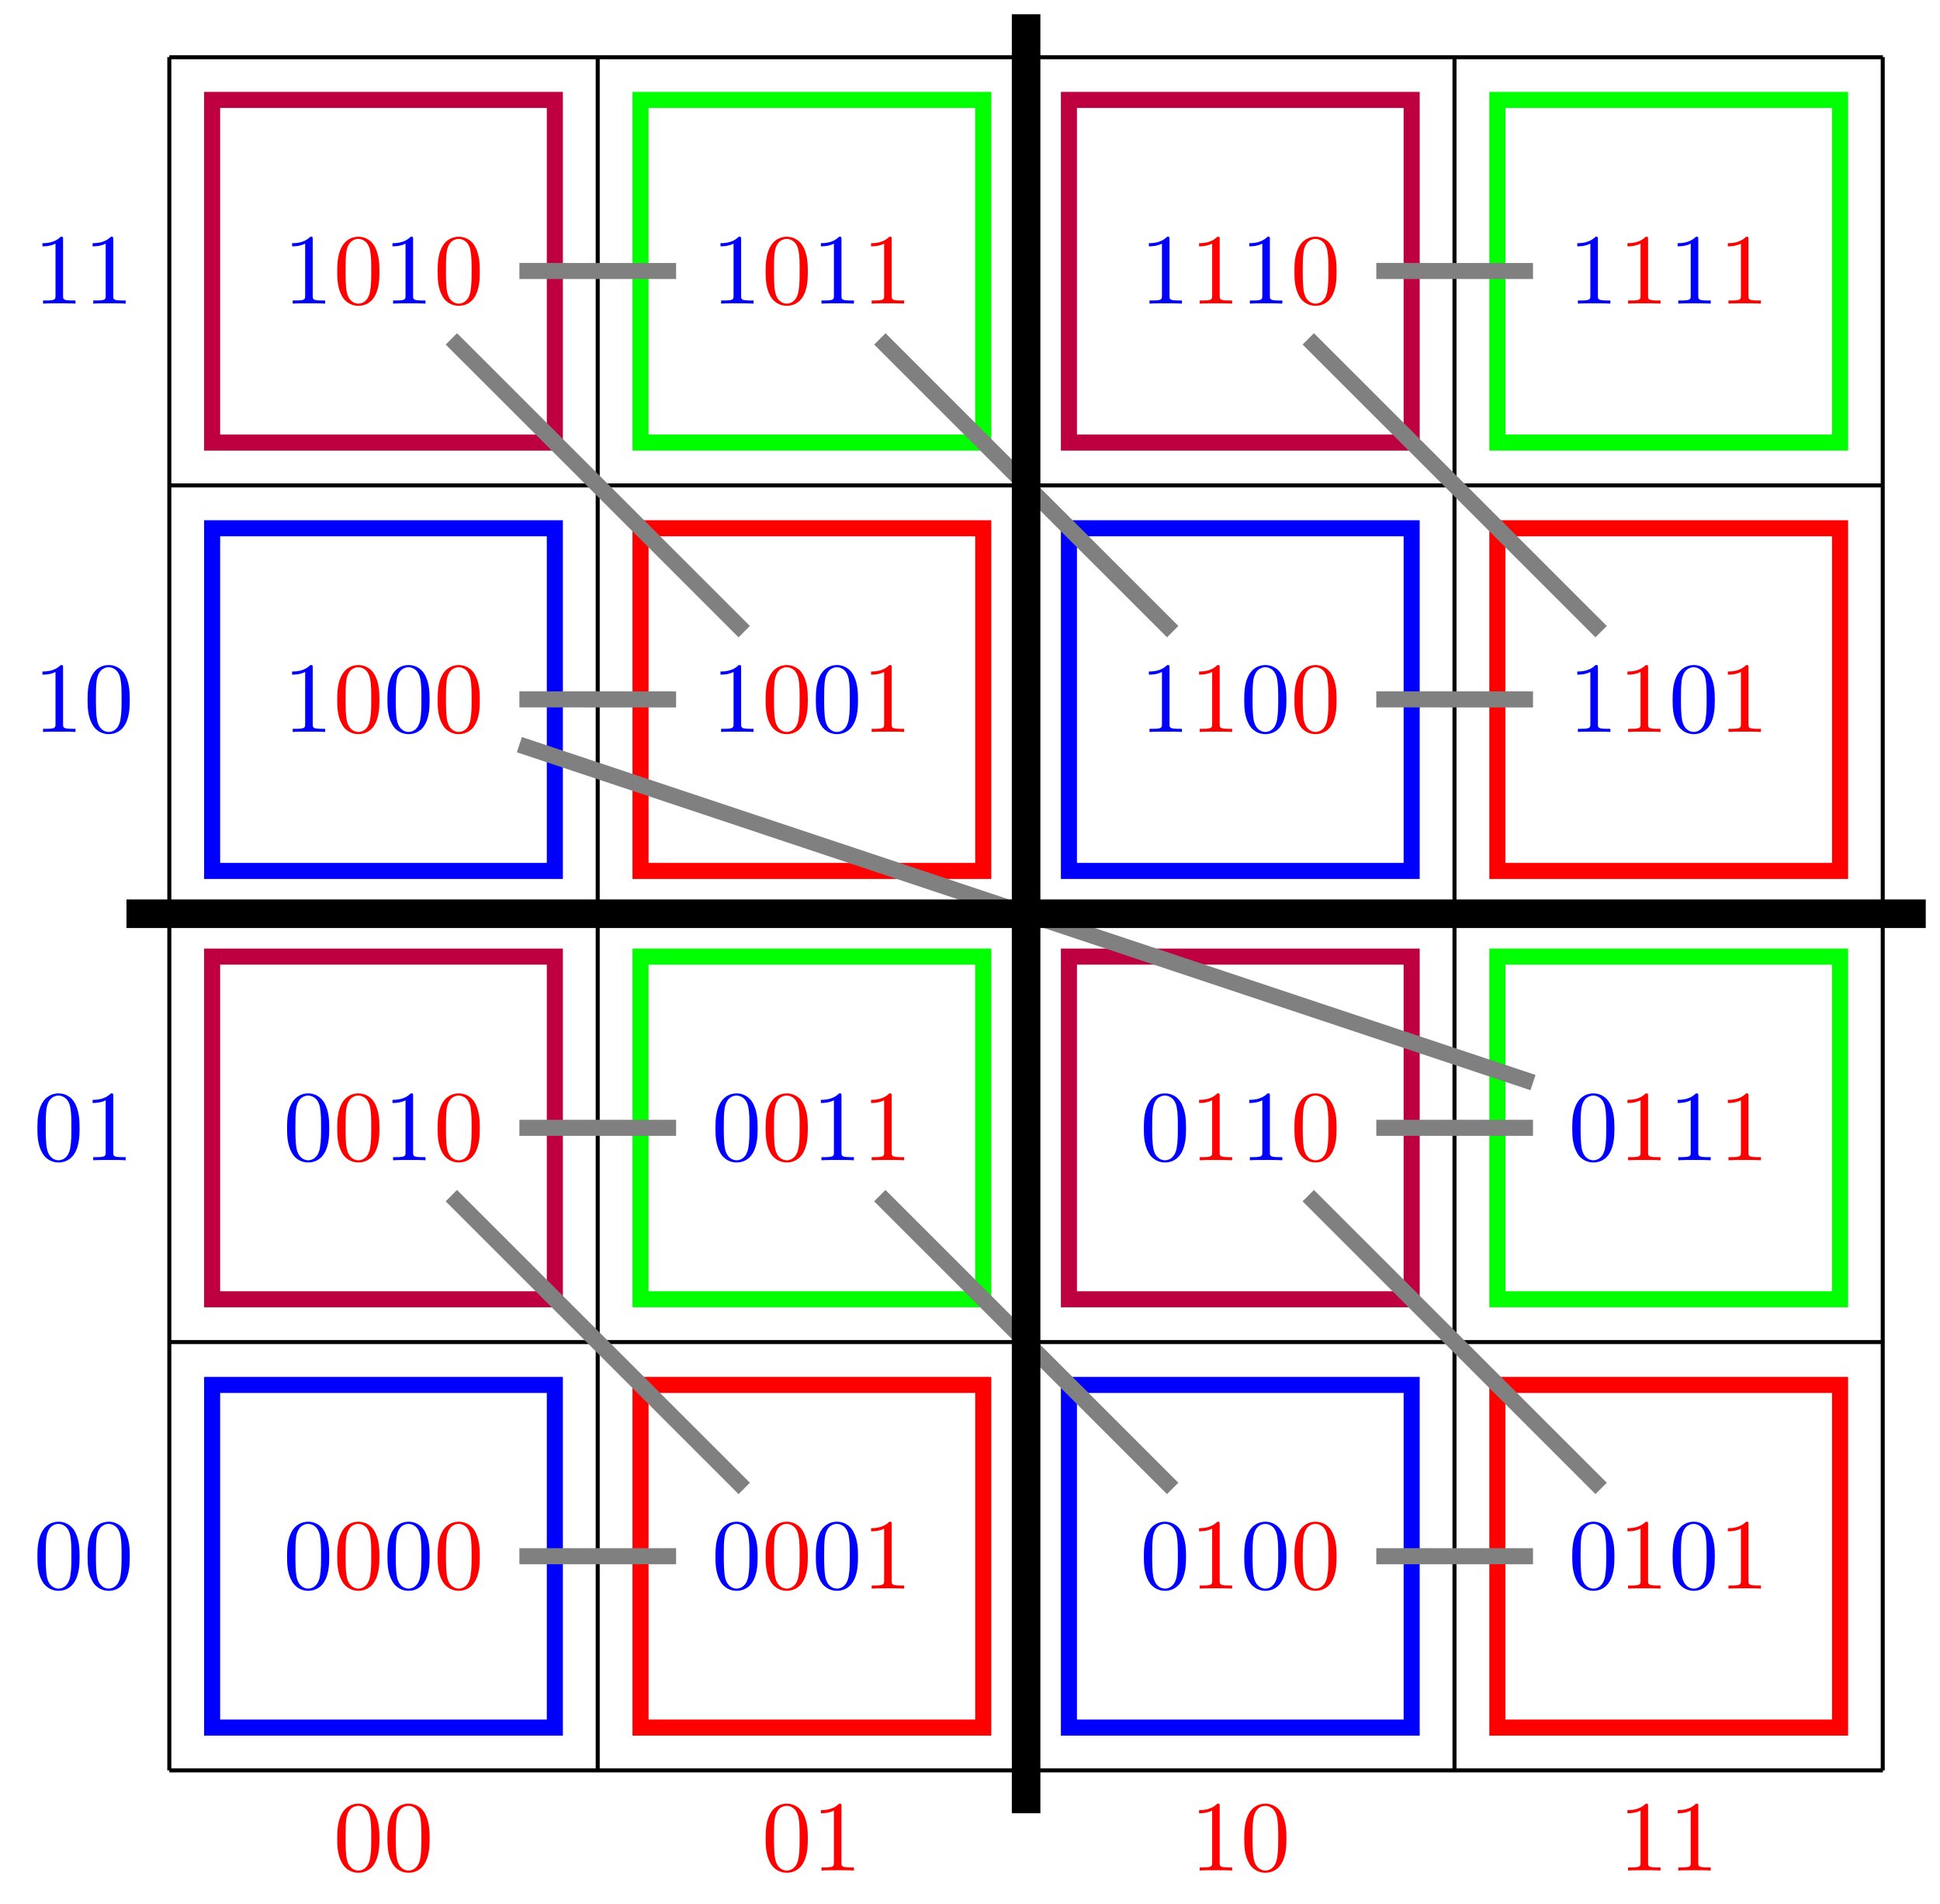 <?xml version="1.0" encoding="UTF-8"?>
<svg xmlns="http://www.w3.org/2000/svg" xmlns:xlink="http://www.w3.org/1999/xlink" width="192.551" height="189.009" viewBox="0 0 192.551 189.009">
<defs>
<g>
<g id="glyph-0-0">
<path d="M 4.578 -3.188 C 4.578 -3.984 4.531 -4.781 4.188 -5.516 C 3.734 -6.484 2.906 -6.641 2.5 -6.641 C 1.891 -6.641 1.172 -6.375 0.75 -5.453 C 0.438 -4.766 0.391 -3.984 0.391 -3.188 C 0.391 -2.438 0.422 -1.547 0.844 -0.781 C 1.266 0.016 2 0.219 2.484 0.219 C 3.016 0.219 3.781 0.016 4.219 -0.938 C 4.531 -1.625 4.578 -2.406 4.578 -3.188 Z M 2.484 0 C 2.094 0 1.5 -0.25 1.328 -1.203 C 1.219 -1.797 1.219 -2.719 1.219 -3.312 C 1.219 -3.953 1.219 -4.609 1.297 -5.141 C 1.484 -6.328 2.234 -6.422 2.484 -6.422 C 2.812 -6.422 3.469 -6.234 3.656 -5.25 C 3.766 -4.688 3.766 -3.938 3.766 -3.312 C 3.766 -2.562 3.766 -1.891 3.656 -1.25 C 3.5 -0.297 2.938 0 2.484 0 Z M 2.484 0 "/>
</g>
<g id="glyph-0-1">
<path d="M 2.938 -6.375 C 2.938 -6.625 2.938 -6.641 2.703 -6.641 C 2.078 -6 1.203 -6 0.891 -6 L 0.891 -5.688 C 1.094 -5.688 1.672 -5.688 2.188 -5.953 L 2.188 -0.781 C 2.188 -0.422 2.156 -0.312 1.266 -0.312 L 0.953 -0.312 L 0.953 0 C 1.297 -0.031 2.156 -0.031 2.562 -0.031 C 2.953 -0.031 3.828 -0.031 4.172 0 L 4.172 -0.312 L 3.859 -0.312 C 2.953 -0.312 2.938 -0.422 2.938 -0.781 Z M 2.938 -6.375 "/>
</g>
</g>
<clipPath id="clip-0">
<path clip-rule="nonzero" d="M 11 89 L 192.551 89 L 192.551 93 L 11 93 Z M 11 89 "/>
</clipPath>
</defs>
<path fill="none" stroke-width="0.399" stroke-linecap="butt" stroke-linejoin="miter" stroke="rgb(0%, 0%, 0%)" stroke-opacity="1" stroke-miterlimit="10" d="M 0.002 0.002 L 170.08 0.002 M 0.002 42.521 L 170.08 42.521 M 0.002 85.041 L 170.08 85.041 M 0.002 127.561 L 170.08 127.561 M 0.002 170.064 L 170.08 170.064 M 0.002 0.002 L 0.002 170.08 M 42.521 0.002 L 42.521 170.08 M 85.041 0.002 L 85.041 170.08 M 127.56 0.002 L 127.56 170.08 M 170.064 0.002 L 170.064 170.08 " transform="matrix(1, 0, 0, -1, 16.803, 175.748)"/>
<g fill="rgb(100%, 0%, 0%)" fill-opacity="1">
<use xlink:href="#glyph-0-0" x="33.081" y="185.688"/>
</g>
<g fill="rgb(100%, 0%, 0%)" fill-opacity="1">
<use xlink:href="#glyph-0-0" x="38.063" y="185.688"/>
</g>
<g fill="rgb(0%, 0%, 100%)" fill-opacity="1">
<use xlink:href="#glyph-0-0" x="3.321" y="157.699"/>
</g>
<g fill="rgb(0%, 0%, 100%)" fill-opacity="1">
<use xlink:href="#glyph-0-0" x="8.302" y="157.699"/>
</g>
<g fill="rgb(100%, 0%, 0%)" fill-opacity="1">
<use xlink:href="#glyph-0-1" x="118.121" y="185.688"/>
</g>
<g fill="rgb(100%, 0%, 0%)" fill-opacity="1">
<use xlink:href="#glyph-0-0" x="123.102" y="185.688"/>
</g>
<g fill="rgb(0%, 0%, 100%)" fill-opacity="1">
<use xlink:href="#glyph-0-1" x="3.321" y="72.659"/>
</g>
<g fill="rgb(0%, 0%, 100%)" fill-opacity="1">
<use xlink:href="#glyph-0-0" x="8.302" y="72.659"/>
</g>
<g fill="rgb(100%, 0%, 0%)" fill-opacity="1">
<use xlink:href="#glyph-0-0" x="75.601" y="185.688"/>
</g>
<g fill="rgb(100%, 0%, 0%)" fill-opacity="1">
<use xlink:href="#glyph-0-1" x="80.582" y="185.688"/>
</g>
<g fill="rgb(0%, 0%, 100%)" fill-opacity="1">
<use xlink:href="#glyph-0-0" x="3.321" y="115.179"/>
</g>
<g fill="rgb(0%, 0%, 100%)" fill-opacity="1">
<use xlink:href="#glyph-0-1" x="8.302" y="115.179"/>
</g>
<g fill="rgb(100%, 0%, 0%)" fill-opacity="1">
<use xlink:href="#glyph-0-1" x="160.64" y="185.688"/>
</g>
<g fill="rgb(100%, 0%, 0%)" fill-opacity="1">
<use xlink:href="#glyph-0-1" x="165.622" y="185.688"/>
</g>
<g fill="rgb(0%, 0%, 100%)" fill-opacity="1">
<use xlink:href="#glyph-0-1" x="3.321" y="30.14"/>
</g>
<g fill="rgb(0%, 0%, 100%)" fill-opacity="1">
<use xlink:href="#glyph-0-1" x="8.302" y="30.14"/>
</g>
<g fill="rgb(0%, 0%, 100%)" fill-opacity="1">
<use xlink:href="#glyph-0-0" x="28.1" y="157.699"/>
</g>
<g fill="rgb(100%, 0%, 0%)" fill-opacity="1">
<use xlink:href="#glyph-0-0" x="33.081" y="157.699"/>
</g>
<g fill="rgb(0%, 0%, 100%)" fill-opacity="1">
<use xlink:href="#glyph-0-0" x="38.063" y="157.699"/>
</g>
<g fill="rgb(100%, 0%, 0%)" fill-opacity="1">
<use xlink:href="#glyph-0-0" x="43.044" y="157.699"/>
</g>
<g fill="rgb(0%, 0%, 100%)" fill-opacity="1">
<use xlink:href="#glyph-0-0" x="70.62" y="157.699"/>
</g>
<g fill="rgb(100%, 0%, 0%)" fill-opacity="1">
<use xlink:href="#glyph-0-0" x="75.601" y="157.699"/>
</g>
<g fill="rgb(0%, 0%, 100%)" fill-opacity="1">
<use xlink:href="#glyph-0-0" x="80.582" y="157.699"/>
</g>
<g fill="rgb(100%, 0%, 0%)" fill-opacity="1">
<use xlink:href="#glyph-0-1" x="85.564" y="157.699"/>
</g>
<g fill="rgb(0%, 0%, 100%)" fill-opacity="1">
<use xlink:href="#glyph-0-0" x="28.1" y="115.179"/>
</g>
<g fill="rgb(100%, 0%, 0%)" fill-opacity="1">
<use xlink:href="#glyph-0-0" x="33.081" y="115.179"/>
</g>
<g fill="rgb(0%, 0%, 100%)" fill-opacity="1">
<use xlink:href="#glyph-0-1" x="38.063" y="115.179"/>
</g>
<g fill="rgb(100%, 0%, 0%)" fill-opacity="1">
<use xlink:href="#glyph-0-0" x="43.044" y="115.179"/>
</g>
<g fill="rgb(0%, 0%, 100%)" fill-opacity="1">
<use xlink:href="#glyph-0-0" x="70.62" y="115.179"/>
</g>
<g fill="rgb(100%, 0%, 0%)" fill-opacity="1">
<use xlink:href="#glyph-0-0" x="75.601" y="115.179"/>
</g>
<g fill="rgb(0%, 0%, 100%)" fill-opacity="1">
<use xlink:href="#glyph-0-1" x="80.582" y="115.179"/>
</g>
<g fill="rgb(100%, 0%, 0%)" fill-opacity="1">
<use xlink:href="#glyph-0-1" x="85.564" y="115.179"/>
</g>
<g fill="rgb(0%, 0%, 100%)" fill-opacity="1">
<use xlink:href="#glyph-0-0" x="113.139" y="157.699"/>
</g>
<g fill="rgb(100%, 0%, 0%)" fill-opacity="1">
<use xlink:href="#glyph-0-1" x="118.121" y="157.699"/>
</g>
<g fill="rgb(0%, 0%, 100%)" fill-opacity="1">
<use xlink:href="#glyph-0-0" x="123.102" y="157.699"/>
</g>
<g fill="rgb(100%, 0%, 0%)" fill-opacity="1">
<use xlink:href="#glyph-0-0" x="128.083" y="157.699"/>
</g>
<g fill="rgb(0%, 0%, 100%)" fill-opacity="1">
<use xlink:href="#glyph-0-0" x="155.659" y="157.699"/>
</g>
<g fill="rgb(100%, 0%, 0%)" fill-opacity="1">
<use xlink:href="#glyph-0-1" x="160.64" y="157.699"/>
</g>
<g fill="rgb(0%, 0%, 100%)" fill-opacity="1">
<use xlink:href="#glyph-0-0" x="165.622" y="157.699"/>
</g>
<g fill="rgb(100%, 0%, 0%)" fill-opacity="1">
<use xlink:href="#glyph-0-1" x="170.603" y="157.699"/>
</g>
<g fill="rgb(0%, 0%, 100%)" fill-opacity="1">
<use xlink:href="#glyph-0-0" x="113.139" y="115.179"/>
</g>
<g fill="rgb(100%, 0%, 0%)" fill-opacity="1">
<use xlink:href="#glyph-0-1" x="118.121" y="115.179"/>
</g>
<g fill="rgb(0%, 0%, 100%)" fill-opacity="1">
<use xlink:href="#glyph-0-1" x="123.102" y="115.179"/>
</g>
<g fill="rgb(100%, 0%, 0%)" fill-opacity="1">
<use xlink:href="#glyph-0-0" x="128.083" y="115.179"/>
</g>
<g fill="rgb(0%, 0%, 100%)" fill-opacity="1">
<use xlink:href="#glyph-0-0" x="155.659" y="115.179"/>
</g>
<g fill="rgb(100%, 0%, 0%)" fill-opacity="1">
<use xlink:href="#glyph-0-1" x="160.64" y="115.179"/>
</g>
<g fill="rgb(0%, 0%, 100%)" fill-opacity="1">
<use xlink:href="#glyph-0-1" x="165.622" y="115.179"/>
</g>
<g fill="rgb(100%, 0%, 0%)" fill-opacity="1">
<use xlink:href="#glyph-0-1" x="170.603" y="115.179"/>
</g>
<g fill="rgb(0%, 0%, 100%)" fill-opacity="1">
<use xlink:href="#glyph-0-1" x="28.1" y="72.659"/>
</g>
<g fill="rgb(100%, 0%, 0%)" fill-opacity="1">
<use xlink:href="#glyph-0-0" x="33.081" y="72.659"/>
</g>
<g fill="rgb(0%, 0%, 100%)" fill-opacity="1">
<use xlink:href="#glyph-0-0" x="38.063" y="72.659"/>
</g>
<g fill="rgb(100%, 0%, 0%)" fill-opacity="1">
<use xlink:href="#glyph-0-0" x="43.044" y="72.659"/>
</g>
<g fill="rgb(0%, 0%, 100%)" fill-opacity="1">
<use xlink:href="#glyph-0-1" x="70.62" y="72.659"/>
</g>
<g fill="rgb(100%, 0%, 0%)" fill-opacity="1">
<use xlink:href="#glyph-0-0" x="75.601" y="72.659"/>
</g>
<g fill="rgb(0%, 0%, 100%)" fill-opacity="1">
<use xlink:href="#glyph-0-0" x="80.582" y="72.659"/>
</g>
<g fill="rgb(100%, 0%, 0%)" fill-opacity="1">
<use xlink:href="#glyph-0-1" x="85.564" y="72.659"/>
</g>
<g fill="rgb(0%, 0%, 100%)" fill-opacity="1">
<use xlink:href="#glyph-0-1" x="28.1" y="30.14"/>
</g>
<g fill="rgb(100%, 0%, 0%)" fill-opacity="1">
<use xlink:href="#glyph-0-0" x="33.081" y="30.14"/>
</g>
<g fill="rgb(0%, 0%, 100%)" fill-opacity="1">
<use xlink:href="#glyph-0-1" x="38.063" y="30.14"/>
</g>
<g fill="rgb(100%, 0%, 0%)" fill-opacity="1">
<use xlink:href="#glyph-0-0" x="43.044" y="30.14"/>
</g>
<g fill="rgb(0%, 0%, 100%)" fill-opacity="1">
<use xlink:href="#glyph-0-1" x="70.62" y="30.14"/>
</g>
<g fill="rgb(100%, 0%, 0%)" fill-opacity="1">
<use xlink:href="#glyph-0-0" x="75.601" y="30.14"/>
</g>
<g fill="rgb(0%, 0%, 100%)" fill-opacity="1">
<use xlink:href="#glyph-0-1" x="80.582" y="30.14"/>
</g>
<g fill="rgb(100%, 0%, 0%)" fill-opacity="1">
<use xlink:href="#glyph-0-1" x="85.564" y="30.14"/>
</g>
<g fill="rgb(0%, 0%, 100%)" fill-opacity="1">
<use xlink:href="#glyph-0-1" x="113.139" y="72.659"/>
</g>
<g fill="rgb(100%, 0%, 0%)" fill-opacity="1">
<use xlink:href="#glyph-0-1" x="118.121" y="72.659"/>
</g>
<g fill="rgb(0%, 0%, 100%)" fill-opacity="1">
<use xlink:href="#glyph-0-0" x="123.102" y="72.659"/>
</g>
<g fill="rgb(100%, 0%, 0%)" fill-opacity="1">
<use xlink:href="#glyph-0-0" x="128.083" y="72.659"/>
</g>
<g fill="rgb(0%, 0%, 100%)" fill-opacity="1">
<use xlink:href="#glyph-0-1" x="155.659" y="72.659"/>
</g>
<g fill="rgb(100%, 0%, 0%)" fill-opacity="1">
<use xlink:href="#glyph-0-1" x="160.64" y="72.659"/>
</g>
<g fill="rgb(0%, 0%, 100%)" fill-opacity="1">
<use xlink:href="#glyph-0-0" x="165.622" y="72.659"/>
</g>
<g fill="rgb(100%, 0%, 0%)" fill-opacity="1">
<use xlink:href="#glyph-0-1" x="170.603" y="72.659"/>
</g>
<g fill="rgb(0%, 0%, 100%)" fill-opacity="1">
<use xlink:href="#glyph-0-1" x="113.139" y="30.14"/>
</g>
<g fill="rgb(100%, 0%, 0%)" fill-opacity="1">
<use xlink:href="#glyph-0-1" x="118.121" y="30.14"/>
</g>
<g fill="rgb(0%, 0%, 100%)" fill-opacity="1">
<use xlink:href="#glyph-0-1" x="123.102" y="30.14"/>
</g>
<g fill="rgb(100%, 0%, 0%)" fill-opacity="1">
<use xlink:href="#glyph-0-0" x="128.083" y="30.14"/>
</g>
<g fill="rgb(0%, 0%, 100%)" fill-opacity="1">
<use xlink:href="#glyph-0-1" x="155.659" y="30.14"/>
</g>
<g fill="rgb(100%, 0%, 0%)" fill-opacity="1">
<use xlink:href="#glyph-0-1" x="160.64" y="30.14"/>
</g>
<g fill="rgb(0%, 0%, 100%)" fill-opacity="1">
<use xlink:href="#glyph-0-1" x="165.622" y="30.14"/>
</g>
<g fill="rgb(100%, 0%, 0%)" fill-opacity="1">
<use xlink:href="#glyph-0-1" x="170.603" y="30.14"/>
</g>
<path fill="none" stroke-width="1.594" stroke-linecap="butt" stroke-linejoin="miter" stroke="rgb(0%, 0%, 100%)" stroke-opacity="1" stroke-miterlimit="10" d="M 4.252 4.252 L 4.252 38.268 L 38.267 38.268 L 38.267 4.252 Z M 4.252 4.252 " transform="matrix(1, 0, 0, -1, 16.803, 175.748)"/>
<path fill="none" stroke-width="1.594" stroke-linecap="butt" stroke-linejoin="miter" stroke="rgb(100%, 0%, 0%)" stroke-opacity="1" stroke-miterlimit="10" d="M 46.771 4.252 L 46.771 38.268 L 80.787 38.268 L 80.787 4.252 Z M 46.771 4.252 " transform="matrix(1, 0, 0, -1, 16.803, 175.748)"/>
<path fill="none" stroke-width="1.594" stroke-linecap="butt" stroke-linejoin="miter" stroke="rgb(75%, 0%, 25%)" stroke-opacity="1" stroke-miterlimit="10" d="M 4.252 46.771 L 4.252 80.787 L 38.267 80.787 L 38.267 46.771 Z M 4.252 46.771 " transform="matrix(1, 0, 0, -1, 16.803, 175.748)"/>
<path fill="none" stroke-width="1.594" stroke-linecap="butt" stroke-linejoin="miter" stroke="rgb(0%, 100%, 0%)" stroke-opacity="1" stroke-miterlimit="10" d="M 46.771 46.771 L 46.771 80.787 L 80.787 80.787 L 80.787 46.771 Z M 46.771 46.771 " transform="matrix(1, 0, 0, -1, 16.803, 175.748)"/>
<path fill="none" stroke-width="1.594" stroke-linecap="butt" stroke-linejoin="miter" stroke="rgb(0%, 0%, 100%)" stroke-opacity="1" stroke-miterlimit="10" d="M 89.291 4.252 L 89.291 38.268 L 123.31 38.268 L 123.31 4.252 Z M 89.291 4.252 " transform="matrix(1, 0, 0, -1, 16.803, 175.748)"/>
<path fill="none" stroke-width="1.594" stroke-linecap="butt" stroke-linejoin="miter" stroke="rgb(100%, 0%, 0%)" stroke-opacity="1" stroke-miterlimit="10" d="M 131.814 4.252 L 131.814 38.268 L 165.83 38.268 L 165.83 4.252 Z M 131.814 4.252 " transform="matrix(1, 0, 0, -1, 16.803, 175.748)"/>
<path fill="none" stroke-width="1.594" stroke-linecap="butt" stroke-linejoin="miter" stroke="rgb(75%, 0%, 25%)" stroke-opacity="1" stroke-miterlimit="10" d="M 89.291 46.771 L 89.291 80.787 L 123.31 80.787 L 123.31 46.771 Z M 89.291 46.771 " transform="matrix(1, 0, 0, -1, 16.803, 175.748)"/>
<path fill="none" stroke-width="1.594" stroke-linecap="butt" stroke-linejoin="miter" stroke="rgb(0%, 100%, 0%)" stroke-opacity="1" stroke-miterlimit="10" d="M 131.814 46.771 L 131.814 80.787 L 165.83 80.787 L 165.83 46.771 Z M 131.814 46.771 " transform="matrix(1, 0, 0, -1, 16.803, 175.748)"/>
<path fill="none" stroke-width="1.594" stroke-linecap="butt" stroke-linejoin="miter" stroke="rgb(0%, 0%, 100%)" stroke-opacity="1" stroke-miterlimit="10" d="M 4.252 89.291 L 4.252 123.307 L 38.267 123.307 L 38.267 89.291 Z M 4.252 89.291 " transform="matrix(1, 0, 0, -1, 16.803, 175.748)"/>
<path fill="none" stroke-width="1.594" stroke-linecap="butt" stroke-linejoin="miter" stroke="rgb(100%, 0%, 0%)" stroke-opacity="1" stroke-miterlimit="10" d="M 46.771 89.291 L 46.771 123.307 L 80.787 123.307 L 80.787 89.291 Z M 46.771 89.291 " transform="matrix(1, 0, 0, -1, 16.803, 175.748)"/>
<path fill="none" stroke-width="1.594" stroke-linecap="butt" stroke-linejoin="miter" stroke="rgb(75%, 0%, 25%)" stroke-opacity="1" stroke-miterlimit="10" d="M 4.252 131.814 L 4.252 165.83 L 38.267 165.83 L 38.267 131.814 Z M 4.252 131.814 " transform="matrix(1, 0, 0, -1, 16.803, 175.748)"/>
<path fill="none" stroke-width="1.594" stroke-linecap="butt" stroke-linejoin="miter" stroke="rgb(0%, 100%, 0%)" stroke-opacity="1" stroke-miterlimit="10" d="M 46.771 131.814 L 46.771 165.83 L 80.787 165.83 L 80.787 131.814 Z M 46.771 131.814 " transform="matrix(1, 0, 0, -1, 16.803, 175.748)"/>
<path fill="none" stroke-width="1.594" stroke-linecap="butt" stroke-linejoin="miter" stroke="rgb(0%, 0%, 100%)" stroke-opacity="1" stroke-miterlimit="10" d="M 89.291 89.291 L 89.291 123.307 L 123.31 123.307 L 123.31 89.291 Z M 89.291 89.291 " transform="matrix(1, 0, 0, -1, 16.803, 175.748)"/>
<path fill="none" stroke-width="1.594" stroke-linecap="butt" stroke-linejoin="miter" stroke="rgb(100%, 0%, 0%)" stroke-opacity="1" stroke-miterlimit="10" d="M 131.814 89.291 L 131.814 123.307 L 165.83 123.307 L 165.83 89.291 Z M 131.814 89.291 " transform="matrix(1, 0, 0, -1, 16.803, 175.748)"/>
<path fill="none" stroke-width="1.594" stroke-linecap="butt" stroke-linejoin="miter" stroke="rgb(75%, 0%, 25%)" stroke-opacity="1" stroke-miterlimit="10" d="M 89.291 131.814 L 89.291 165.83 L 123.31 165.83 L 123.31 131.814 Z M 89.291 131.814 " transform="matrix(1, 0, 0, -1, 16.803, 175.748)"/>
<path fill="none" stroke-width="1.594" stroke-linecap="butt" stroke-linejoin="miter" stroke="rgb(0%, 100%, 0%)" stroke-opacity="1" stroke-miterlimit="10" d="M 131.814 131.814 L 131.814 165.83 L 165.83 165.83 L 165.83 131.814 Z M 131.814 131.814 " transform="matrix(1, 0, 0, -1, 16.803, 175.748)"/>
<path fill="none" stroke-width="1.594" stroke-linecap="butt" stroke-linejoin="miter" stroke="rgb(50%, 50%, 50%)" stroke-opacity="1" stroke-miterlimit="10" d="M 34.748 21.264 L 50.302 21.264 M 57.064 27.994 L 27.994 57.057 M 34.748 63.791 L 50.302 63.791 M 70.521 57.057 L 99.588 27.994 M 119.799 21.264 L 135.353 21.264 M 142.115 27.994 L 113.045 57.057 M 119.799 63.791 L 135.353 63.791 M 135.353 68.283 L 34.748 101.826 M 34.748 106.322 L 50.302 106.318 M 57.064 113.045 L 27.998 142.107 M 34.748 148.85 L 50.302 148.846 M 70.525 142.107 L 99.592 113.045 M 119.799 106.322 L 135.353 106.318 M 142.115 113.045 L 113.049 142.107 M 119.799 148.85 L 135.353 148.846 " transform="matrix(1, 0, 0, -1, 16.803, 175.748)"/>
<path fill="none" stroke-width="2.835" stroke-linecap="butt" stroke-linejoin="miter" stroke="rgb(0%, 0%, 0%)" stroke-opacity="1" stroke-miterlimit="10" d="M 85.041 -4.252 L 85.041 174.334 " transform="matrix(1, 0, 0, -1, 16.803, 175.748)"/>
<g clip-path="url(#clip-0)">
<path fill="none" stroke-width="2.835" stroke-linecap="butt" stroke-linejoin="miter" stroke="rgb(0%, 0%, 0%)" stroke-opacity="1" stroke-miterlimit="10" d="M -4.252 85.041 L 174.334 85.041 " transform="matrix(1, 0, 0, -1, 16.803, 175.748)"/>
</g>
</svg>
